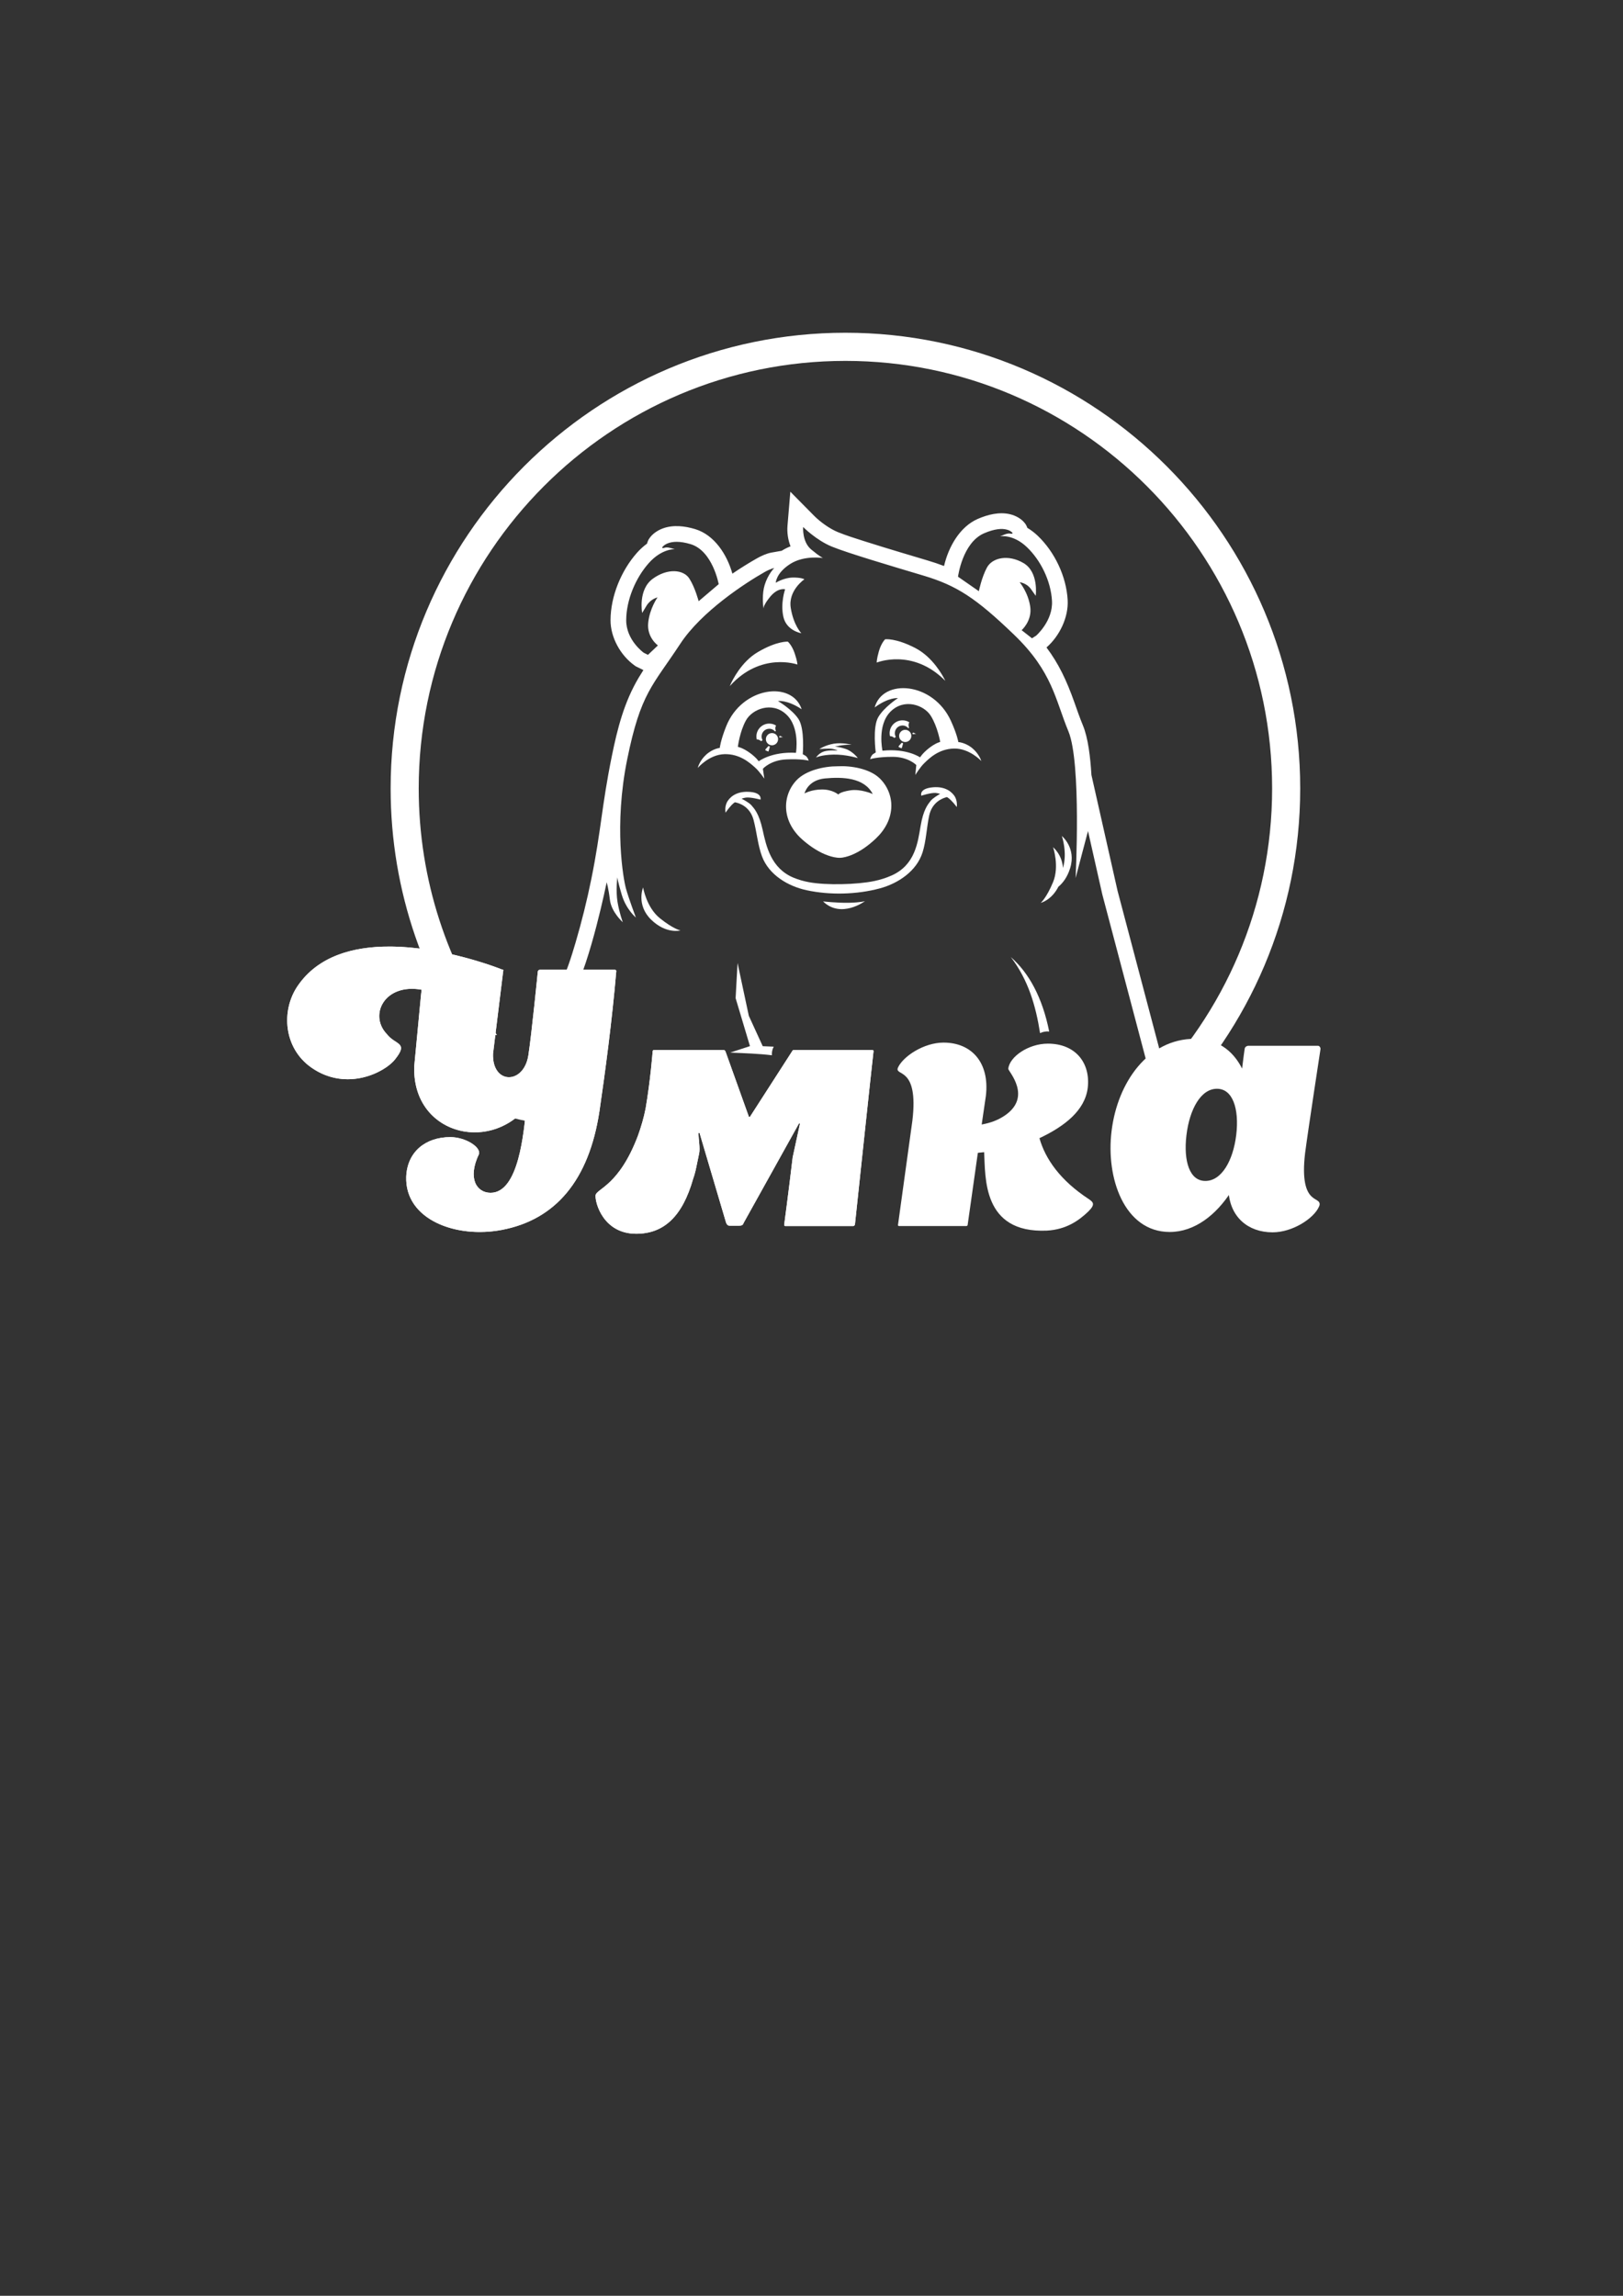 <?xml version="1.0" encoding="UTF-8"?> <!-- Generator: Adobe Illustrator 17.0.0, SVG Export Plug-In . SVG Version: 6.00 Build 0) --> <svg xmlns="http://www.w3.org/2000/svg" xmlns:xlink="http://www.w3.org/1999/xlink" id="Слой_1" x="0px" y="0px" width="595.28px" height="841.89px" viewBox="0 0 595.28 841.89" xml:space="preserve"><rect x="0" y="0" width="595.28" height="841.89" fill="#333333" stroke="none"/> <g> <path fill-rule="evenodd" clip-rule="evenodd" fill="#D75977" d="M311.678,291.81"></path> <path fill-rule="evenodd" clip-rule="evenodd" fill="#FFFFFF" d="M267.672,251.601c0,0,0.054-0.131,0.156-0.368 c0.728-1.667,4.03-8.555,10.202-12.157c7.059-4.117,10.941-3.773,10.941-3.773s1.49,1.278,2.514,4.319 c1.025,3.045,0.976,4.069,0.976,4.069C292.462,243.689,279.051,238.906,267.672,251.601z"></path> <path fill-rule="evenodd" clip-rule="evenodd" fill="#FFFFFF" d="M285.338,257.086c0,0,5.189,3.016,7.542,6.609 c2.353,3.595,1.555,12.892,1.555,12.892s0,0,0.891,0.489c0.888,0.491,1.286,1.869,1.286,1.869s-2.648-0.739-8.338-0.455 c-5.692,0.286-8.462,3.422-8.462,3.422l0.526,3.639c0,0-1.819-2.729-3.537-4.221c-1.717-1.493-5.379-4.911-11.072-4.771 c-5.696,0.141-9.813,5.061-9.813,5.061s0.595-2.572,3.022-4.822c2.43-2.25,5.053-2.534,5.053-2.534s0.297-2.784,2.363-7.948 c5.798-14.503,24.152-16.855,27.679-6.229C288.613,256.496,285.341,257.086,285.338,257.086z M291.941,276.065 c0,0,1.595-9.389-3.636-14.157c-5.229-4.765-12.392-1.887-14.701,2.259c-2.309,4.148-2.976,9.716-2.976,9.716 s1.612,0.253,4.14,2.017c2.526,1.764,3.514,3.274,3.514,3.274S282.942,275.554,291.941,276.065z"></path> <path fill-rule="evenodd" clip-rule="evenodd" fill="#FFFFFF" d="M312.336,273.078c0,0-3.406-0.863-6.519-0.359 c-3.116,0.508-5.3,1.971-5.3,1.971s3.593-0.316,4.945-0.035c1.353,0.284,1.762,0.59,1.762,0.59s-3.21-0.296-5.085,0.352 c-1.875,0.651-2.855,2.199-2.855,2.199s1.938-0.997,6.448-1.078c4.507-0.084,8.906,1.277,8.906,1.277s-1.844-2.512-4.595-3.393 c-2.749-0.883-3.837-0.77-3.837-0.77S308.66,273.053,312.336,273.078z"></path> <path fill-rule="evenodd" clip-rule="evenodd" fill="#FFFFFF" d="M296.688,323.504c-1.835-0.344-3.727-0.861-5.56-1.616 c-8.384-3.456-10.094-11.613-11.413-17.584c-1.315-5.971-3.055-7.779-4.106-8.995c-0.817-0.942-2.784-1.993-3.621-2.413 c0.529-0.191,1.049-0.33,1.537-0.405c1.74-0.259,5.402,0.743,5.402,0.743s0.74-2.419-3.671-2.819 c-4.41-0.401-6.986,1.297-8.321,3.26c-1.335,1.96-0.803,4.346-0.803,4.346s0.805-1.291,2.152-2.745 c0.361-0.39,0.782-0.753,1.241-1.08c1.695,0.315,5.566,1.568,6.872,6.501c1.137,4.292,1.564,9.261,3.083,13.332 c2.535,6.802,9.541,10.947,16.323,12.414c8.544,1.853,18.425,1.608,26.87-0.656c6.7-1.798,13.495-6.28,15.695-13.2 c1.318-4.141,1.502-9.124,2.425-13.466c1.064-4.991,4.87-6.432,6.549-6.83c0.472,0.304,0.911,0.649,1.291,1.02 c1.417,1.384,2.284,2.636,2.284,2.636s0.415-2.411-1.014-4.304c-1.428-1.891-4.086-3.464-8.471-2.848 c-4.388,0.617-3.529,2.998-3.529,2.998c0-0.002,3.608-1.18,5.357-1.005c0.492,0.048,1.02,0.161,1.556,0.328 c-0.816,0.458-2.728,1.603-3.497,2.588c-0.993,1.265-2.639,3.155-3.662,9.184c-1.024,6.027-1.993,14.248-10.536,18.118 c-2.138,0.966-4.325,1.625-6.409,2.067C314.397,324.415,302.965,324.684,296.688,323.504z"></path> <path fill="#FFFFFF" d="M283.124,386.978c-0.087-1.088,0.135-2.209,0.664-3.155c-1.291-0.077-2.632-0.133-4.035-0.168 c-1.7-3.716-3.402-7.43-5.104-11.147c-1.378-6.457-2.757-12.914-4.133-19.371c-0.238,4.301-0.473,8.601-0.709,12.902 c1.754,5.862,3.508,11.722,5.262,17.585c-2.422,0.792-4.842,1.583-7.262,2.373C273.323,386.231,278.349,386.394,283.124,386.978z"></path> <path fill="#FFFFFF" d="M384.82,378.268c-2.481-12.419-7.409-21.481-14.069-27.291c6.391,8.338,9.161,17.907,10.723,27.884 C382.493,378.351,383.688,378.143,384.82,378.268z"></path> <path fill="#FFFFFF" d="M193.379,411.163c1.763,0.324,3.552,0.575,5.363,0.75C196.931,411.738,195.142,411.487,193.379,411.163z"></path> <path fill="#FFFFFF" d="M426.436,389.356l-0.043-0.262l-0.069-0.257c-5.477-20.72-10.953-41.439-16.429-62.157 c-1.742-7.733-3.487-15.464-5.23-23.195l-4.353-19.293c-0.39-6.498-1.216-13.602-3.139-18.222 c-1.145-2.755-2.112-5.574-3.107-8.386c-2.859-8.072-5.796-14.248-10.237-20.156c4.766-4.146,8.11-11.025,7.764-17.368 c-0.467-8.663-4.759-17.683-11.034-23.64c-1.089-1.034-2.363-2.013-3.754-2.852c-0.109-0.317-0.246-0.63-0.407-0.928l-0.193-0.355 l-0.238-0.323c-1.283-1.733-3.42-2.878-5.481-3.379c-3.952-0.956-8.182,0.116-11.825,1.691 c-6.611,2.862-10.766,10.242-12.411,17.285c-1.958-0.746-3.952-1.406-5.969-2.009c-3.236-0.965-6.475-1.931-9.71-2.903 c-4.618-1.391-9.237-2.793-13.831-4.261c-3.118-0.995-6.398-2.019-9.429-3.251c-2.911-1.187-6.407-3.679-8.65-5.929l-8.788-8.889 l-1.041,12.463c-0.206,2.484,0.17,5.147,1.116,7.562c-1.155,0.453-2.246,0.997-3.239,1.633l-3.749,0.659 c-1.778,0.315-3.815,1.255-5.364,2.136c-2.872,1.631-5.915,3.513-8.976,5.597c-1.965-7.011-6.606-14.219-13.671-16.342 c-3.81-1.145-8.081-1.65-11.891-0.229c-1.923,0.715-3.888,2.037-4.999,3.799l-0.192,0.303l-0.151,0.325 c-0.171,0.362-0.305,0.74-0.399,1.124c-1.391,1.026-2.644,2.184-3.685,3.358c-5.785,6.523-9.661,15.912-9.706,24.665 c-0.033,6.379,3.674,13.017,8.853,16.694l0.375,0.265l2.829,1.395c-0.591,0.913-1.162,1.835-1.715,2.763 c-5.347,8.992-7.8,18.627-9.868,28.798c-3.775,18.569-3.881,27.123-7.535,45.135c-1.572,7.76-3.543,15.702-5.781,23.29 c-1.508,5.116-3.414,11.272-5.959,15.961c-3.228,5.945-5.928,12.784-8.299,19.113c-3.336,8.897-6.28,18.015-8.736,27.191 c-0.165,0.614-0.328,1.226-0.488,1.844c1.837,0.52,3.71,0.952,5.611,1.307c5.072-19.464,12.585-38.626,16.973-46.708 c6.445-11.871,12.326-40.856,12.323-40.856c0,0,0.633,1.887,1.183,6.413c0.548,4.524,4.738,8.23,4.738,8.23 s-1.251-3.337-1.937-7.42c-0.687-4.082-0.076-9.074-0.076-9.074s0.025,1.024,1.62,6.403c1.596,5.376,5.183,8.362,5.183,8.362 s-2.663-7.107-3.627-10.598c-0.963-3.489-4.515-23.022,0.451-47.445c4.963-24.424,9.297-26.875,19.459-42.349 c7.782-11.848,23.836-22.277,30.936-26.309c2.174-1.235,3.52-1.473,3.52-1.473s-2.287,2.253-3.508,6.236 c-0.986,3.217-0.615,7.165-0.437,8.563c0.061-0.599,0.491-1.803,2.304-4.072c2.985-3.733,5.64-2.92,5.64-2.92 s-1.781,5.022-0.632,10.117c1.149,5.097,6.59,5.987,6.588,5.987c0,0-2.851-2.857-3.887-9.274 c-1.035-6.415,5.014-10.517,5.014-10.517s-1.187-0.703-4.408-0.624c-3.218,0.08-6.102,1.906-6.102,1.906s0.06-3.516,5.249-6.863 c5.189-3.348,12.097-2.198,12.097-2.198s-0.885-0.272-4.323-3.116c-3.437-2.845-2.982-8.273-2.984-8.271 c0,0,4.805,4.859,10.574,7.208c5.766,2.348,21.251,6.946,33.492,10.6c12.239,3.652,19.234,8.167,33.326,21.73 c14.095,13.563,15.077,23.789,19.898,35.383c4.822,11.595,2.634,53.812,2.634,53.812c1.521-5.747,3.037-11.493,4.557-17.241 c1.752,7.764,3.502,15.531,5.256,23.295c5.484,20.753,10.969,41.505,16.456,62.258c1.252,7.496,2.438,14.958,2.238,21.721 c1.95-0.146,3.878-0.372,5.775-0.69C428.885,404.026,427.633,396.501,426.436,389.356z M256.245,220.471 c0,0-1.291-5.012-3.416-8.32c-2.127-3.308-7.985-3.896-13.439,0.111c-5.453,4.004-3.858,12.513-3.858,12.513 s0.069-0.149,1.616-2.67c1.544-2.521,4.016-3.02,4.016-3.02s-2.899,4.015-3.424,9.361c-0.526,5.345,3.563,8.239,3.563,8.239 l-3.641,3.452l-1.554-0.767c0,0-6.467-4.588-6.428-11.966c0.038-7.381,3.421-15.425,8.254-20.876c4.835-5.452,9.59-5.13,9.59-5.13 l-1.26-0.334c0,0-1.506-0.545-2.551-0.191c-1.046,0.352-0.79-0.199-0.79-0.199s2.254-3.568,10.365-1.132 c8.112,2.438,10.317,14.68,10.317,14.68L256.245,220.471z M380.019,233.111l-1.511,0.958l-3.798-2.98c0,0,3.933-3.402,3.147-8.663 c-0.786-5.264-3.869-8.903-3.869-8.903s2.486,0.187,4.15,2.507c1.665,2.319,1.742,2.459,1.742,2.459s1.174-8.681-4.457-11.992 c-5.633-3.308-11.445-1.988-13.403,1.577c-1.958,3.566-3.001,8.721-3.001,8.721l-7.642-5.305c0,0,1.6-12.484,9.567-15.929 c7.968-3.447,10.39-0.173,10.39-0.173s0.281,0.517-0.778,0.296c-1.059-0.221-2.533,0.513-2.533,0.513l-1.241,0.49 c0,0,4.727-0.916,9.813,3.911c5.085,4.828,8.851,12.425,9.249,19.775C386.244,227.725,380.019,233.111,380.019,233.111z"></path> <path fill-rule="evenodd" clip-rule="evenodd" fill="#FFFFFF" d="M346.713,249.668c0,0-0.059-0.13-0.173-0.362 c-0.809-1.627-4.441-8.346-10.784-11.642c-7.251-3.768-11.112-3.234-11.112-3.234s-1.427,1.349-2.302,4.44 c-0.874,3.088-0.776,4.108-0.776,4.108S334.727,237.544,346.713,249.668z"></path> <path fill-rule="evenodd" clip-rule="evenodd" fill="#FFFFFF" d="M320.8,259.432c3.003-10.786,21.449-9.334,27.951,4.869 c2.317,5.056,2.748,7.822,2.748,7.822s2.634,0.156,5.17,2.285c2.536,2.13,3.256,4.668,3.256,4.668s-4.353-4.715-10.048-4.576 c-5.693,0.14-9.185,3.731-10.826,5.308c-1.643,1.572-3.326,4.388-3.326,4.388l0.348-3.658c0,0-2.923-2.998-8.622-3.005 c-5.697-0.007-8.307,0.862-8.307,0.862s0.332-1.398,1.194-1.929c0.864-0.533,0.864-0.533,0.864-0.533s-1.249-9.247,0.926-12.953 c2.176-3.706,7.208-6.969,7.208-6.969S326.037,255.581,320.8,259.432z M337.463,277.727c0,0,0.914-1.556,3.35-3.443 c2.441-1.886,4.038-2.217,4.038-2.217s-0.938-5.529-3.45-9.56c-2.509-4.027-9.802-6.553-14.793-1.537 c-4.991,5.018-2.936,14.32-2.936,14.32C332.633,274.341,337.463,277.727,337.463,277.727z"></path> <path fill-rule="evenodd" clip-rule="evenodd" fill="#FFFFFF" d="M235.872,325.435c0,0,1.206,7.29,6.132,11.27 c4.93,3.977,7.576,4.5,7.576,4.5s-5.234,1.443-10.782-3.983C233.247,331.794,235.872,325.435,235.872,325.435z"></path> <path fill-rule="evenodd" clip-rule="evenodd" fill="#FFFFFF" d="M301.879,330.555c0,0,5.286,0.602,9.531,0.498 c4.242-0.102,5.841-0.581,5.841-0.581S308.48,336.981,301.879,330.555z"></path> <path fill-rule="evenodd" clip-rule="evenodd" fill="#FFFFFF" d="M282.034,265.346c0.951-0.021,1.844,0.238,2.595,0.705 c-0.175,0.33-0.272,0.709-0.263,1.11c0.011,0.312,0.082,0.613,0.206,0.88l-0.271,0.204c-0.532-0.63-1.335-1.02-2.221-0.999 c-1.554,0.037-2.787,1.33-2.749,2.887c0.012,0.479,0.144,0.93,0.367,1.32l-0.563,0.352c-0.405-0.407-0.963-0.655-1.577-0.655 c-0.073-0.312-0.117-0.638-0.125-0.972C277.371,267.576,279.429,265.411,282.034,265.346L282.034,265.346z M287.182,270.304 L287.182,270.304l-1.289,0.115c-0.031-0.133-0.073-0.262-0.12-0.389l0.436-0.175C286.486,270.077,286.817,270.236,287.182,270.304 L287.182,270.304z M281.858,275.6L281.858,275.6c-0.417-0.118-0.811-0.293-1.174-0.515c0.033-0.099,0.059-0.201,0.077-0.303 l1.1-1.211c0.165,0.085,0.34,0.154,0.524,0.204L281.858,275.6z"></path> <circle fill-rule="evenodd" clip-rule="evenodd" fill="#FFFFFF" cx="283.148" cy="271.063" r="2.239"></circle> <path fill-rule="evenodd" clip-rule="evenodd" fill="#FFFFFF" d="M330.901,264.153c0.954-0.025,1.846,0.236,2.597,0.701 c-0.175,0.331-0.271,0.711-0.263,1.112c0.008,0.314,0.081,0.611,0.204,0.88l-0.269,0.202c-0.534-0.628-1.334-1.02-2.221-0.997 c-1.556,0.038-2.786,1.331-2.749,2.885c0.013,0.481,0.144,0.93,0.367,1.32l-0.561,0.352c-0.407-0.403-0.966-0.653-1.579-0.655 c-0.073-0.311-0.117-0.635-0.126-0.972C326.24,266.379,328.299,264.216,330.901,264.153L330.901,264.153z M336.052,269.109 L336.052,269.109l-1.289,0.118c-0.031-0.136-0.071-0.267-0.123-0.392l0.436-0.175C335.355,268.882,335.689,269.039,336.052,269.109 L336.052,269.109z M330.727,274.405L330.727,274.405c-0.417-0.119-0.811-0.293-1.171-0.515c0.031-0.098,0.056-0.201,0.075-0.302 l1.099-1.214c0.167,0.085,0.342,0.156,0.526,0.206L330.727,274.405z"></path> <circle fill-rule="evenodd" clip-rule="evenodd" fill="#FFFFFF" cx="332.018" cy="269.868" r="2.24"></circle> <path fill-rule="evenodd" clip-rule="evenodd" fill="#FFFFFF" d="M307.255,280.997c4.913-0.263,11.663,0.874,15.331,4.369 c2.786,2.653,4.373,6.384,4.336,10.234c-0.044,4.645-2.337,8.726-5.647,11.867c-2.609,2.479-5.715,4.797-9.091,6.123 c-1.166,0.457-2.814,0.955-4.106,0.97c-1.294,0.05-2.964-0.366-4.151-0.769c-3.437-1.157-6.65-3.321-9.381-5.669 c-3.455-2.975-5.948-6.938-6.219-11.576c-0.225-3.844,1.174-7.647,3.829-10.434C295.649,282.442,302.335,280.976,307.255,280.997z M302.571,285.458c-6.344,0.603-7.499,5.502-7.499,5.502s2.521-1.442,6.41-1.454c3.889-0.013,6.001,1.862,6.001,1.862 s0.382-0.905,4.319-1.537c3.935-0.63,8.294,1.341,8.294,1.341C316.989,285.088,308.917,284.855,302.571,285.458z"></path> <path fill-rule="evenodd" clip-rule="evenodd" fill="#FFFFFF" d="M389.464,306.57c0,0,2.13,6.14,0.388,11.731 c-0.225-4.868-3.612-7.616-3.612-7.616s2.421,6.979-0.013,12.829c-2.431,5.848-4.511,7.569-4.511,7.569s3.929-0.911,6.48-5.912 c1.531-1.268,3.256-3.383,4.323-6.847C394.805,310.905,389.464,306.57,389.464,306.57z"></path> <path fill-rule="evenodd" clip-rule="evenodd" fill="#44A0D0" d="M294.587,399.772"></path> <path fill-rule="evenodd" clip-rule="evenodd" fill="#FFFFFF" d="M226.025,356.267c-1.542,18.102-4.109,37.233-6.163,51.228 c-3.85,25.421-16.175,39.801-35.821,43.526c-16.691,3.209-35.565-3.725-35.051-19.517c0.386-9.116,7.062-14.509,16.177-14.509 c5.52,0,11.17,3.596,10.528,6.163c-4.365,9.115-0.77,14.252,4.238,14.252c10.4,0,12.196-22.467,13.095-31.199 c-14.123,16.819-41.984,9.245-41.085-15.279l2.311-24.394c0.13-1.414,0.259-2.694,0.387-3.595 c-13.611-2.441-19.388,9.245-12.839,16.177c3.21,4.238,8.218,2.953,3.081,9.375c-3.723,4.748-17.717,11.939-30.557,3.078 c-10.399-7.187-11.297-21.053-5.135-30.041c19.001-27.861,72.667-6.932,74.851-6.034h0.129c0,0,0.64,0,0.384,0.64l-3.723,30.3 c-0.386,11.3,11.297,11.427,12.968,0.513c1.155-7.446,3.466-30.685,3.466-30.685c0.129-0.642,0.769-0.642,0.769-0.642h27.477 C225.511,355.625,226.153,355.625,226.025,356.267z"></path> <path fill-rule="evenodd" clip-rule="evenodd" fill="#FFFFFF" d="M142.75,347.112L142.75,347.112 c19.891,0,39.973,7.841,41.291,8.386h0.129c0,0,0.64,0,0.384,0.64l-3.723,30.3c-0.196,5.731,2.713,8.588,5.848,8.588 c3.043,0,6.296-2.697,7.12-8.075c1.155-7.446,3.466-30.685,3.466-30.685c0.129-0.642,0.769-0.642,0.769-0.642h27.477 c0,0,0.642,0,0.514,0.642c-1.542,18.102-4.109,37.233-6.163,51.228c-3.85,25.421-16.175,39.801-35.821,43.526 c-2.668,0.512-5.393,0.765-8.084,0.765c-14.146,0-27.397-7.014-26.967-20.282c0.386-9.116,7.062-14.509,16.177-14.509 c5.52,0,11.17,3.596,10.528,6.163c-4.365,9.115-0.77,14.252,4.238,14.252c10.4,0,12.196-22.467,13.095-31.199 c-5.156,6.14-12.144,9.03-18.892,9.03c-11.74,0-22.764-8.738-22.193-24.308l2.311-24.394c0.13-1.414,0.259-2.694,0.387-3.595 c-1.252-0.225-2.439-0.329-3.554-0.329c-11.016,0-15.23,10.213-9.285,16.507c3.21,4.238,8.218,2.953,3.081,9.375 c-2.44,3.113-9.3,7.278-17.351,7.278c-4.228,0-8.785-1.149-13.205-4.2c-10.399-7.187-11.297-21.053-5.135-30.041 C116.719,350.493,129.695,347.112,142.75,347.112z"></path> <path fill-rule="evenodd" clip-rule="evenodd" fill="#FFFFFF" d="M320.384,385.54c-0.385,2.956-6.805,63.427-6.805,63.427 c-0.13,0.64-0.642,0.64-0.642,0.64h-24.908c0,0-0.512,0-0.385-0.64c0,0,1.541-11.427,3.083-24.524l2.696-12.454h-0.386 l-20.286,36.463c-0.257,0.769-0.64,1.028-1.797,1.028h-3.21c-0.77,0-1.028-0.259-1.412-1.028l-9.758-32.995h-0.386 c0,2.311,0.642,5.52,0.256,7.446c-0.512,2.313-0.899,4.495-1.282,6.162c-0.257,1.029-0.513,2.054-0.899,3.083 c-3.981,14.123-10.912,20.286-20.93,20.286c-12.067,0-15.147-11.427-14.89-14.124c0.384-2.44,8.602-3.468,15.535-21.826 c1.155-3.21,2.181-6.676,2.823-10.015c1.798-10.528,2.569-20.799,2.569-20.799c0-0.643,0.513-0.643,0.513-0.643 c18.874,0,18.874,0,25.55,0c0.384,0,0.642,0.513,0.642,0.513l8.601,24.011h0.387l15.533-24.138c0,0,0.13-0.387,0.645-0.387 c7.059,0,28.758,0,28.758,0S320.384,385.026,320.384,385.54z"></path> <path fill-rule="evenodd" clip-rule="evenodd" fill="#FFFFFF" d="M319.999,385.026L319.999,385.026c0,0,0.385,0,0.385,0.513 c-0.385,2.956-6.805,63.427-6.805,63.427c-0.13,0.64-0.642,0.64-0.642,0.64h-24.908c0,0-0.512,0-0.385-0.64 c0,0,1.541-11.427,3.083-24.524l2.696-12.454h-0.386l-20.286,36.463c-0.257,0.769-0.64,1.028-1.797,1.028h-3.21 c-0.77,0-1.028-0.259-1.412-1.028l-9.758-32.995h-0.386c0,2.311,0.642,5.52,0.256,7.446c-0.512,2.313-0.899,4.495-1.282,6.162 c-0.257,1.029-0.513,2.054-0.899,3.083c-3.981,14.123-10.912,20.286-20.93,20.286c-12.067,0-15.147-11.427-14.89-14.124 c0.384-2.44,8.602-3.468,15.535-21.826c1.155-3.21,2.181-6.676,2.823-10.015c1.798-10.528,2.569-20.799,2.569-20.799 c0-0.643,0.513-0.643,0.513-0.643c18.874,0,18.874,0,25.55,0c0.384,0,0.642,0.513,0.642,0.513l8.601,24.011h0.387l15.533-24.138 c0,0,0.13-0.387,0.645-0.387C298.3,385.026,319.999,385.026,319.999,385.026z"></path> <path fill-rule="evenodd" clip-rule="evenodd" fill="#FFFFFF" d="M399.222,444.216c-3.466,3.339-8.09,6.675-15.279,7.062 c-23.751,1.026-22.469-19.644-22.98-28.76c-0.899,0.127-1.67,0.127-2.313,0.254l-3.723,26.322c0,0.513-0.515,0.513-0.515,0.513 h-24.65c0,0-0.511,0-0.384-0.513l5.264-38.132c2.44-20.412-6.805-16.047-5.264-19.514c1.926-4.111,9.5-9.118,16.69-9.118 c10.399,0,16.949,7.448,15.535,19.515l-1.54,10.529c3.464-0.64,6.033-1.668,8.344-3.21c10.398-6.934,1.412-16.307,1.412-17.206 c0.386-4.365,7.321-9.243,14.507-9.243c10.272,0,15.667,7.191,14.638,16.178c-1.026,8.343-8.473,14.123-17.718,18.488 c2.183,7.704,7.704,15.535,18.102,22.34C401.019,440.876,401.791,441.648,399.222,444.216z"></path> <path fill-rule="evenodd" clip-rule="evenodd" fill="#FFFFFF" stroke="#FFFFFF" stroke-miterlimit="10" d="M453.921,416.226 c1.155-9.629-1.283-17.46-7.577-17.46c-6.29,0-10.525,7.831-11.681,17.46c-1.155,9.629,1.156,17.334,7.446,17.334 C448.4,433.56,452.766,425.855,453.921,416.226L453.921,416.226z M483.323,442.288L483.323,442.288 c-1.798,4.108-9.373,9.116-16.564,9.116c-8.856,0-15.149-5.521-15.662-14.637c-5.393,8.344-13.097,14.51-22.086,14.51 c-16.177,0-22.98-19.388-20.798-36.593c2.183-17.589,13.226-33.253,30.045-33.253c8.857,0,14.508,5.007,17.589,12.198 c0.64-5.393,1.155-8.859,1.155-8.859c0-0.642,0.77-0.769,0.77-0.769h25.679c0,0,0.384,0.127,0.384,0.64 c0,0-4.492,29.274-5.647,38.131C475.747,443.187,484.99,438.822,483.323,442.288z"></path> <g> <defs> <rect id="SVGID_1_" x="130.608" y="112.619" width="353.333" height="277.167"></rect> </defs> <clipPath id="SVGID_2_"> <use xlink:href="#SVGID_1_" overflow="visible"></use> </clipPath> <path clip-path="url(#SVGID_2_)" fill-rule="evenodd" clip-rule="evenodd" fill="#FFFFFF" d="M310.08,122.021 c-91.976,0-166.806,74.964-166.806,167.107c0,37.972,12.717,73.02,34.097,101.114c-0.441-2.346-0.202-4.811,0.415-7.131 c0.654-2.464,2.554-3.539,4.511-3.555c-18.083-25.569-28.723-56.776-28.723-90.428c0-86.455,70.207-156.788,156.506-156.788 c86.296,0,156.507,70.333,156.507,156.788c0,86.453-70.211,156.786-156.507,156.786c-46.956,0-89.144-20.827-117.854-53.739 c-0.257,0.752-0.528,1.508-0.797,2.281c-0.717,2.063-2.501,3.765-4.821,3.677c-1.197-0.045-2.353-0.279-3.429-0.681 c30.619,35.946,76.146,58.781,126.901,58.781c91.977,0,166.808-74.964,166.808-167.106 C476.888,196.985,402.058,122.021,310.08,122.021z"></path> </g> </g> </svg> 